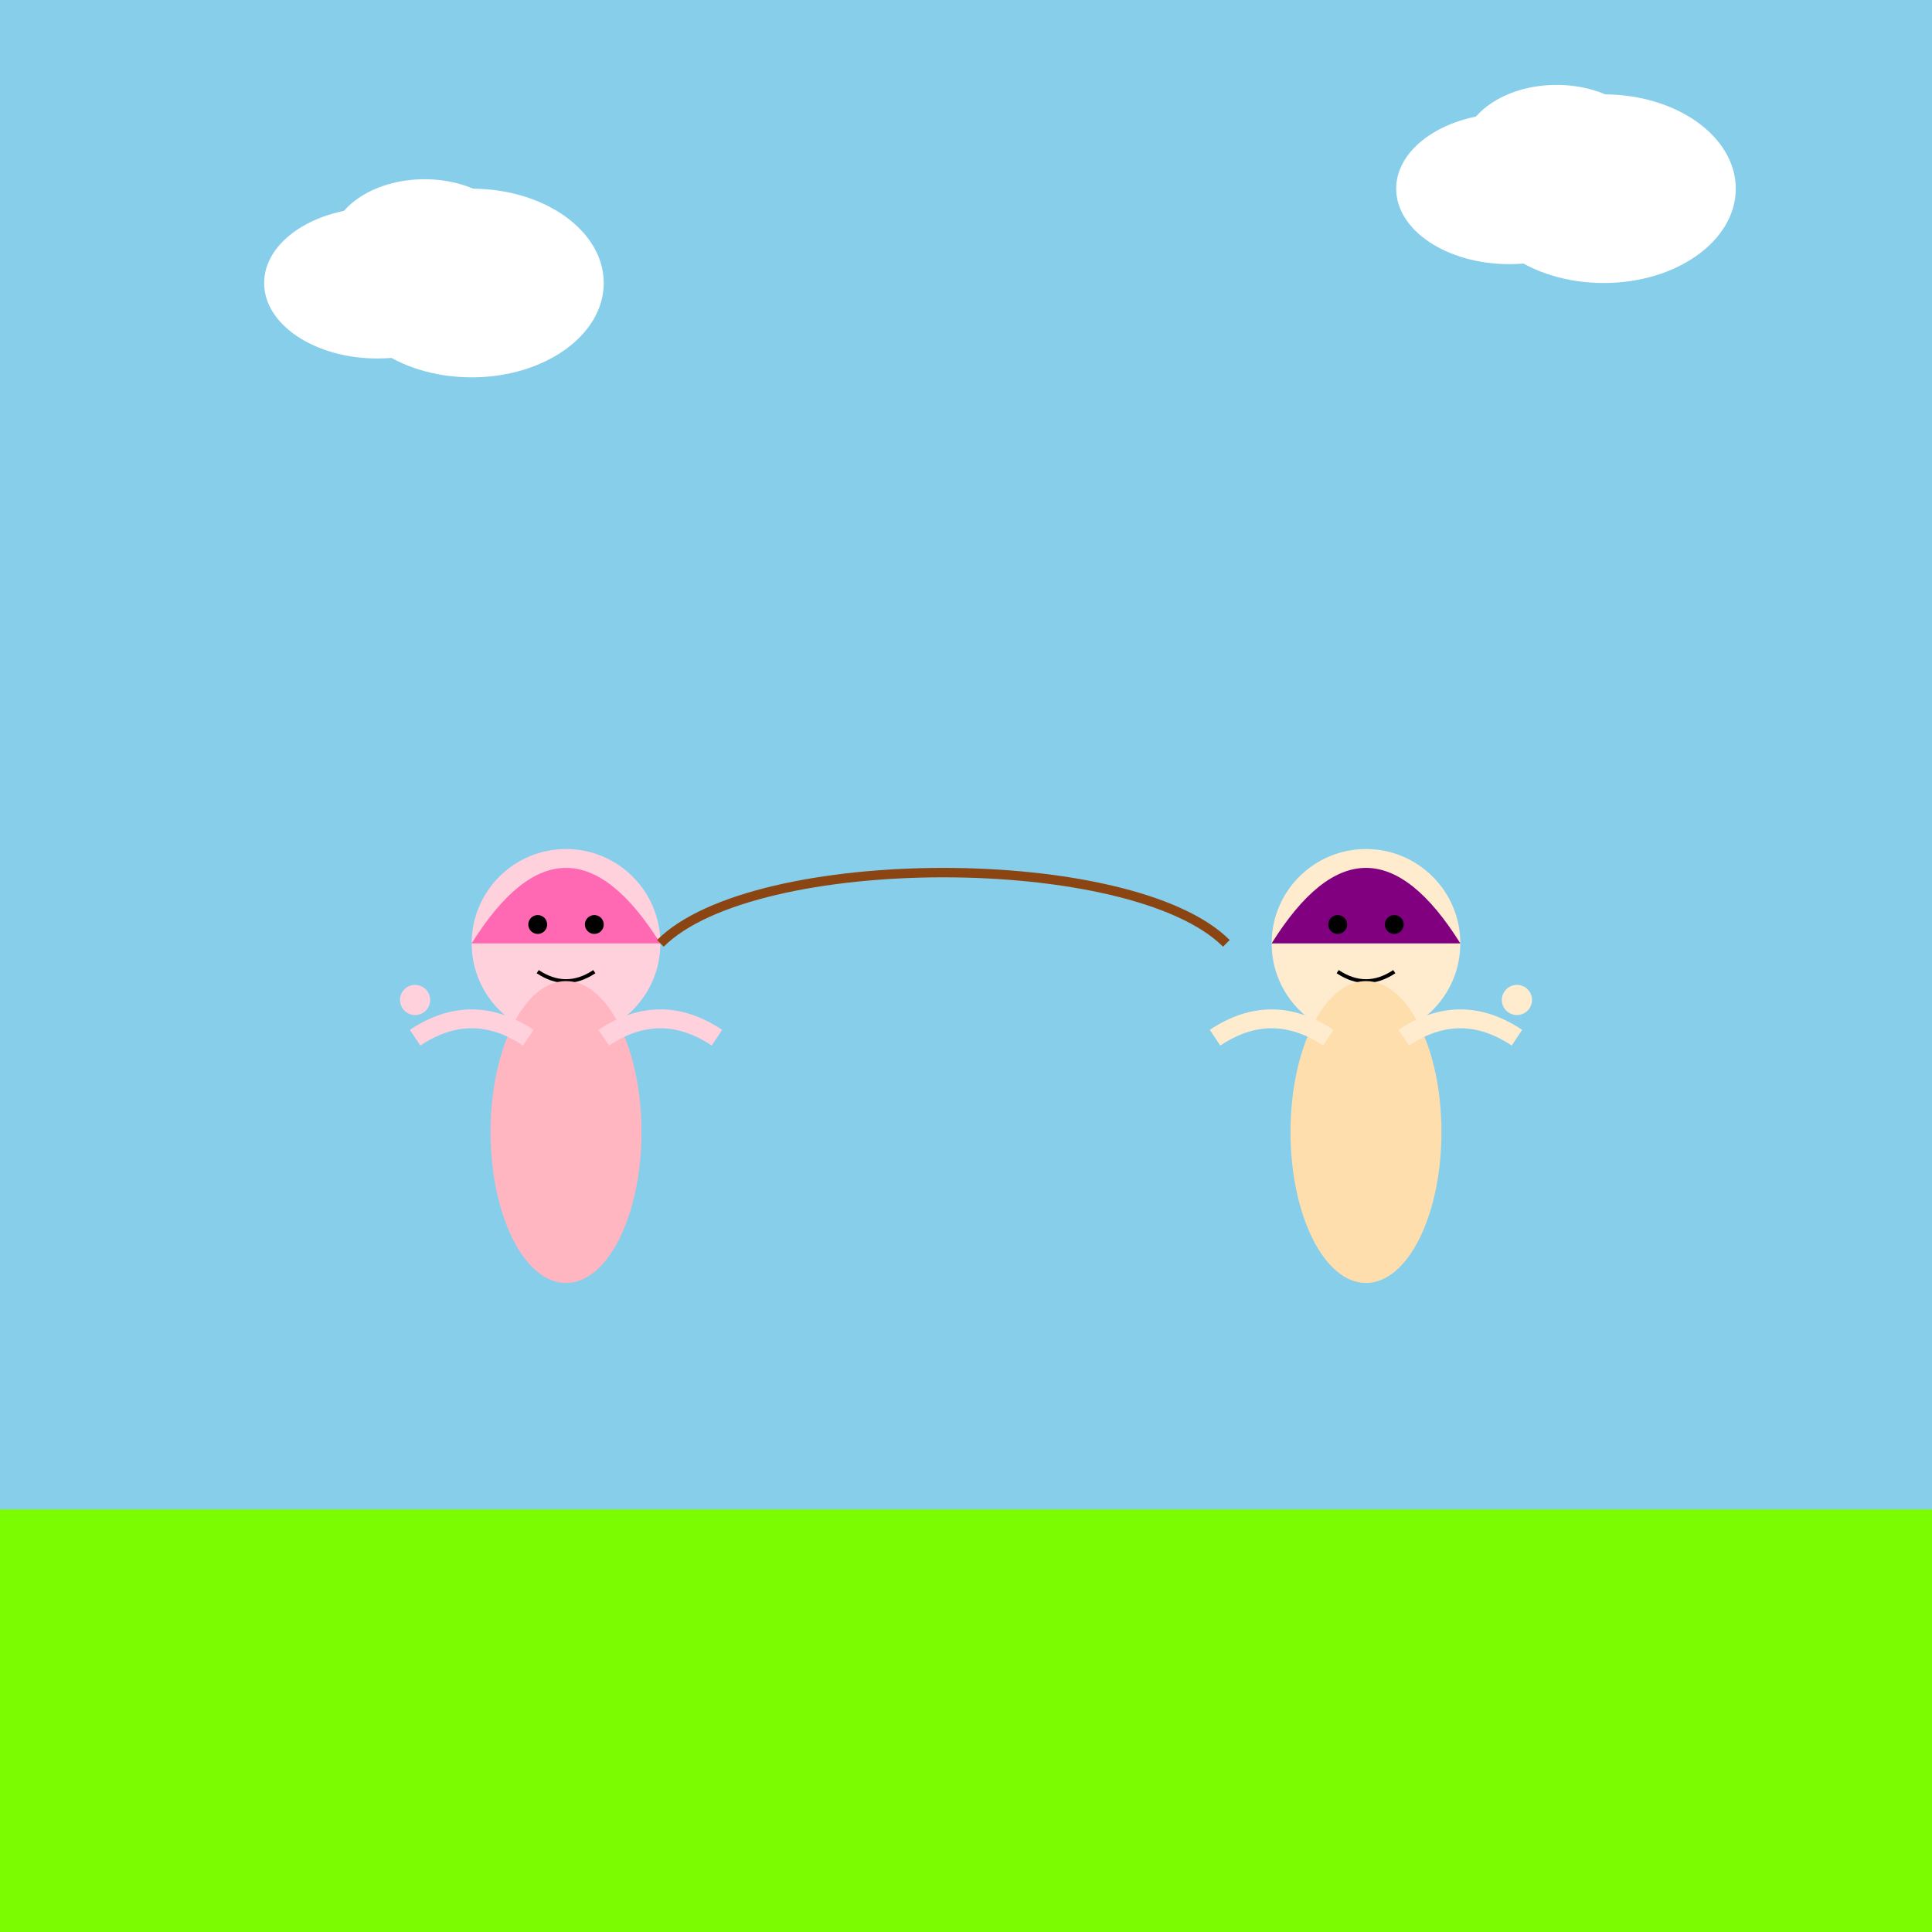<!--

Generated by DrawGPT.
Free, open source, AI generated images in SVG, PNG, and HTML Canvas format.
https://drawgpt.ai

Created: 2025-05-19T23:17:46+00:00
-->
<svg xmlns="http://www.w3.org/2000/svg" xmlns:xlink="http://www.w3.org/1999/xlink" viewBox="0 0 1024 1024"  >
  <title id="svgTitle1" class="title">Funky Hair Pull Showdown</title>
  <desc id="svgDesc1" class="desc">Two best friends turn a hair-pulling scuffle into a playful contest – when life gives you hair, have fun with it!</desc>
  
  <!-- Background and Grass -->
  <rect id="bg1" class="background" x="0" y="0" width="1024" height="1024" fill="#87CEEB" />
  <rect id="grass1" class="grass" x="0" y="800" width="1024" height="224" fill="#7CFC00" />
  
  <!-- Clouds -->
  <ellipse id="cloud1" class="cloud" cx="200" cy="150" rx="60" ry="40" fill="white" />
  <ellipse id="cloud2" class="cloud" cx="250" cy="150" rx="70" ry="50" fill="white" />
  <ellipse id="cloud3" class="cloud" cx="225" cy="130" rx="50" ry="35" fill="white" />
  <ellipse id="cloud4" class="cloud" cx="800" cy="100" rx="60" ry="40" fill="white" />
  <ellipse id="cloud5" class="cloud" cx="850" cy="100" rx="70" ry="50" fill="white" />
  <ellipse id="cloud6" class="cloud" cx="825" cy="80" rx="50" ry="35" fill="white" />
  
  <!-- Woman 1 -->
  <g id="woman1" class="woman">
    <!-- Head -->
    <circle id="woman1-head" class="head" cx="300" cy="500" r="50" fill="#FFD1DC" />
    <!-- Hair -->
    <path id="woman1-hair" class="hair" d="M250,500 q50,-80 100,0" fill="#FF69B4" />
    <!-- Eyes -->
    <circle id="woman1-eye1" class="eye" cx="285" cy="490" r="5" fill="black" />
    <circle id="woman1-eye2" class="eye" cx="315" cy="490" r="5" fill="black" />
    <!-- Smile -->
    <path id="woman1-smile" class="mouth" d="M285,515 Q300,525 315,515" stroke="black" stroke-width="2" fill="none" />
    <!-- Body -->
    <ellipse id="woman1-body" class="body" cx="300" cy="600" rx="40" ry="80" fill="#FFB6C1" />
    <!-- Arms -->
    <path id="woman1-arm1" class="arm" d="M280,550 q-30,-20 -60,0" stroke="#FFD1DC" stroke-width="10" fill="none" />
    <circle id="woman1-hand1" class="hand" cx="220" cy="530" r="8" fill="#FFD1DC" />
    <path id="woman1-arm2" class="arm" d="M320,550 q30,-20 60,0" stroke="#FFD1DC" stroke-width="10" fill="none" />
  </g>
  
  <!-- Woman 2 -->
  <g id="woman2" class="woman">
    <!-- Head -->
    <circle id="woman2-head" class="head" cx="724" cy="500" r="50" fill="#FFEBCD" />
    <!-- Hair -->
    <path id="woman2-hair" class="hair" d="M674,500 q50,-80 100,0" fill="purple" />
    <!-- Eyes -->
    <circle id="woman2-eye1" class="eye" cx="709" cy="490" r="5" fill="black" />
    <circle id="woman2-eye2" class="eye" cx="739" cy="490" r="5" fill="black" />
    <!-- Smile -->
    <path id="woman2-smile" class="mouth" d="M709,515 Q724,525 739,515" stroke="black" stroke-width="2" fill="none" />
    <!-- Body -->
    <ellipse id="woman2-body" class="body" cx="724" cy="600" rx="40" ry="80" fill="#FFDEAD" />
    <!-- Arms -->
    <path id="woman2-arm1" class="arm" d="M744,550 q30,-20 60,0" stroke="#FFEBCD" stroke-width="10" fill="none" />
    <circle id="woman2-hand1" class="hand" cx="804" cy="530" r="8" fill="#FFEBCD" />
    <path id="woman2-arm2" class="arm" d="M704,550 q-30,-20 -60,0" stroke="#FFEBCD" stroke-width="10" fill="none" />
  </g>
  
  <!-- Playful Hair Pull Connection -->
  <path id="hair-string" class="hair-string" d="M350,500 C400,450 600,450 650,500" stroke="#8B4513" stroke-width="5" fill="none" />
  
</svg>